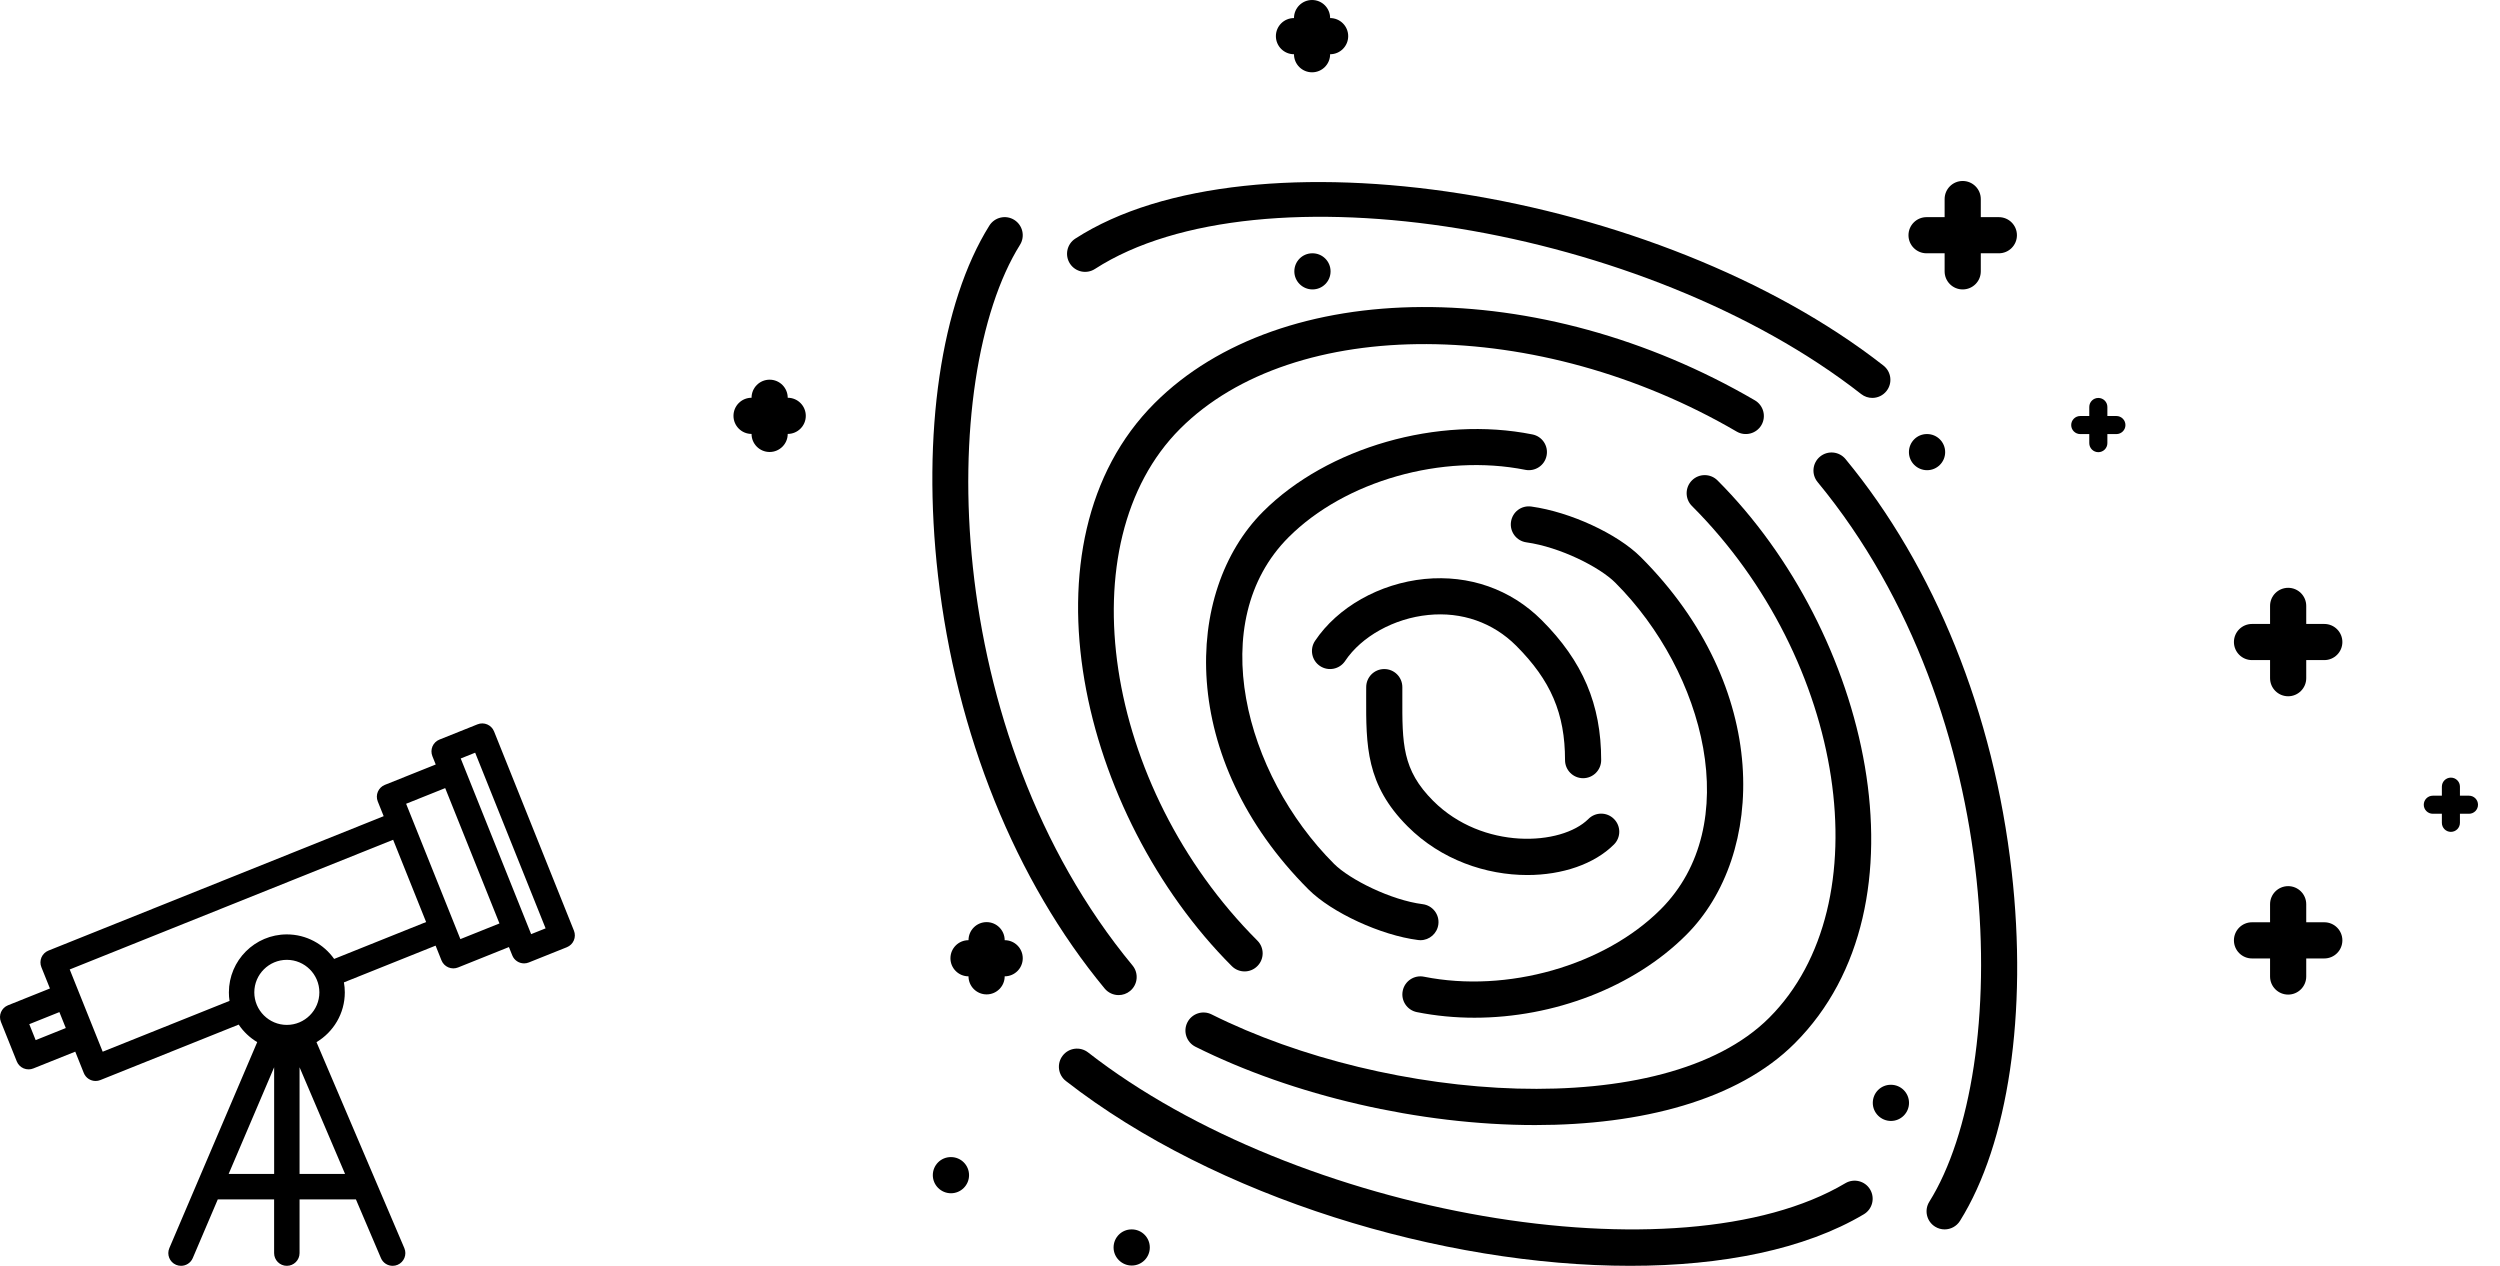 <?xml version="1.0" encoding="UTF-8"?>
<svg width="79px" height="40px" viewBox="0 0 79 40" version="1.1" xmlns="http://www.w3.org/2000/svg" xmlns:xlink="http://www.w3.org/1999/xlink">
    <title>Group 4</title>
    <g id="Experiance-Page" stroke="none" stroke-width="1" fill="none" fill-rule="evenodd">
        <g id="Experience-Page-" transform="translate(-606, -4405)" fill="#000000" fill-rule="nonzero">
            <g id="Sauna-Content-Copy-10" transform="translate(393, 4405)">
                <g id="Group-4" transform="translate(213, 0)">
                    <g id="sky-telescope-svgrepo-com" transform="translate(0, 22.86)">
                        <path d="M18.137,6.55 L15.612,0.252 C15.529,0.046 15.295,-0.054 15.089,0.029 L13.886,0.511 C13.787,0.551 13.708,0.628 13.666,0.726 C13.625,0.824 13.623,0.935 13.663,1.034 L13.769,1.298 L12.161,1.942 C11.955,2.025 11.855,2.259 11.937,2.465 L12.124,2.931 L1.53,7.179 C1.432,7.219 1.352,7.296 1.31,7.394 C1.269,7.492 1.267,7.603 1.307,7.701 L1.578,8.376 L0.252,8.907 C0.046,8.99 -0.054,9.224 0.029,9.43 L0.53,10.68 C0.57,10.779 0.647,10.858 0.745,10.9 C0.796,10.921 0.849,10.932 0.903,10.932 C0.954,10.932 1.005,10.923 1.053,10.903 L2.378,10.372 L2.648,11.047 C2.711,11.204 2.862,11.299 3.021,11.299 C3.071,11.299 3.122,11.29 3.171,11.27 L7.543,9.517 C7.694,9.742 7.894,9.932 8.128,10.071 L5.351,16.581 C5.264,16.785 5.359,17.021 5.563,17.108 C5.615,17.13 5.668,17.14 5.721,17.14 C5.877,17.14 6.026,17.049 6.091,16.896 L6.882,15.041 L8.662,15.041 L8.662,16.738 C8.662,16.96 8.842,17.14 9.064,17.14 C9.286,17.14 9.466,16.96 9.466,16.738 L9.466,15.041 L11.247,15.041 L12.038,16.896 C12.103,17.049 12.251,17.14 12.408,17.14 C12.46,17.14 12.514,17.13 12.565,17.108 C12.769,17.021 12.864,16.785 12.777,16.581 L10.001,10.072 C10.537,9.752 10.896,9.166 10.896,8.499 C10.896,8.391 10.886,8.286 10.868,8.183 L13.765,7.022 L13.951,7.488 C13.991,7.587 14.068,7.666 14.166,7.708 C14.217,7.73 14.271,7.741 14.324,7.741 C14.375,7.741 14.426,7.731 14.474,7.712 L16.082,7.067 L16.188,7.331 C16.251,7.488 16.402,7.583 16.561,7.583 C16.611,7.583 16.661,7.574 16.71,7.554 L17.913,7.072 C18.012,7.032 18.091,6.955 18.133,6.857 C18.175,6.759 18.176,6.648 18.137,6.55 Z M1.127,10.008 L0.925,9.504 L1.877,9.122 L2.079,9.626 L1.127,10.008 Z M7.225,14.237 L8.663,10.866 L8.663,14.237 L7.225,14.237 Z M10.904,14.237 L9.466,14.237 L9.466,10.866 L10.904,14.237 Z M9.064,9.527 C8.498,9.527 8.036,9.065 8.036,8.499 C8.036,7.932 8.498,7.471 9.064,7.471 C9.631,7.471 10.092,7.932 10.092,8.499 C10.092,9.065 9.631,9.527 9.064,9.527 Z M10.559,7.442 C10.227,6.973 9.681,6.667 9.064,6.667 C8.054,6.667 7.233,7.489 7.233,8.499 C7.233,8.59 7.239,8.68 7.253,8.768 L3.245,10.374 L2.203,7.775 L12.423,3.677 L13.465,6.276 L10.559,7.442 Z M14.548,6.816 L12.833,2.539 L14.068,2.044 L15.357,5.258 L15.783,6.321 L14.548,6.816 Z M16.784,6.659 L14.559,1.108 L15.015,0.925 L17.241,6.476 L16.784,6.659 Z" id="Shape"></path>
                    </g>
                    <g id="galaxy-svgrepo-com" transform="translate(23.178, 0)">
                        <path d="M32.277,12.651 C25.479,8.685 17.324,8.724 13.307,12.741 C8.915,17.133 10.973,25.755 15.747,30.529 C15.859,30.641 16.005,30.697 16.151,30.697 C16.297,30.697 16.443,30.641 16.554,30.529 C16.778,30.306 16.778,29.945 16.554,29.722 C11.684,24.851 10.521,17.142 14.114,13.549 C17.716,9.948 25.442,9.986 31.701,13.638 C31.974,13.797 32.324,13.705 32.483,13.433 C32.641,13.16 32.549,12.811 32.277,12.651 Z" id="Path"></path>
                        <path d="M21.148,31.311 C21.085,31.62 21.286,31.921 21.595,31.983 C22.192,32.102 22.803,32.16 23.416,32.16 C25.917,32.16 28.45,31.201 30.108,29.542 C32.633,27.017 32.802,21.735 28.672,17.605 C27.934,16.867 26.447,16.18 25.215,16.007 C24.894,15.962 24.613,16.18 24.569,16.493 C24.525,16.805 24.742,17.094 25.055,17.138 C26.122,17.288 27.369,17.918 27.864,18.412 C30.703,21.251 31.958,26.077 29.3,28.735 C27.522,30.513 24.445,31.39 21.819,30.864 C21.511,30.802 21.209,31.002 21.148,31.311 Z" id="Path"></path>
                        <path d="M24.731,20.403 C25.829,21.501 26.277,22.549 26.277,24.019 C26.277,24.335 26.532,24.591 26.848,24.591 C27.164,24.591 27.419,24.335 27.419,24.019 C27.419,22.26 26.839,20.896 25.538,19.595 C24.561,18.619 23.249,18.159 21.843,18.295 C20.415,18.437 19.087,19.188 18.376,20.253 C18.201,20.516 18.272,20.871 18.534,21.046 C18.797,21.221 19.152,21.15 19.327,20.888 C19.845,20.11 20.877,19.539 21.956,19.433 C23.015,19.326 24,19.673 24.731,20.403 Z" id="Path"></path>
                        <path d="M14.342,32.31 C14.201,32.593 14.315,32.935 14.598,33.077 C17.694,34.624 21.686,35.552 25.332,35.552 C28.679,35.552 31.735,34.77 33.535,32.97 C37.927,28.578 35.869,19.956 31.095,15.181 C30.872,14.958 30.51,14.958 30.287,15.181 C30.064,15.405 30.064,15.766 30.287,15.989 C35.158,20.86 36.321,28.569 32.728,32.162 C29.407,35.482 20.687,34.844 15.108,32.055 C14.826,31.914 14.484,32.028 14.342,32.31 Z" id="Path"></path>
                        <path d="M25.246,13.728 C22.267,13.131 18.767,14.135 16.734,16.168 C14.209,18.694 14.04,23.975 18.17,28.106 C18.902,28.838 20.457,29.556 21.635,29.705 C21.66,29.709 21.684,29.71 21.708,29.71 C21.991,29.71 22.237,29.499 22.274,29.21 C22.314,28.897 22.092,28.612 21.779,28.572 C20.778,28.445 19.475,27.794 18.978,27.298 C16.139,24.459 14.884,19.634 17.542,16.976 C19.32,15.198 22.396,14.323 25.023,14.847 C25.332,14.907 25.633,14.709 25.694,14.399 C25.757,14.09 25.556,13.789 25.246,13.728 Z" id="Path"></path>
                        <path d="M37.701,8.004 L38.272,8.004 L38.272,8.575 C38.272,8.891 38.527,9.146 38.843,9.146 C39.159,9.146 39.415,8.891 39.415,8.575 L39.415,8.004 L39.986,8.004 C40.302,8.004 40.557,7.748 40.557,7.433 C40.557,7.118 40.302,6.862 39.986,6.862 L39.415,6.862 L39.415,6.29 C39.415,5.975 39.159,5.719 38.843,5.719 C38.527,5.719 38.272,5.975 38.272,6.29 L38.272,6.862 L37.701,6.862 C37.385,6.862 37.13,7.118 37.13,7.433 C37.13,7.748 37.385,8.004 37.701,8.004 Z" id="Path"></path>
                        <path d="M47.985,20.859 L48.556,20.859 L48.556,21.431 C48.556,21.746 48.812,22.002 49.128,22.002 C49.443,22.002 49.699,21.746 49.699,21.431 L49.699,20.859 L50.27,20.859 C50.586,20.859 50.841,20.603 50.841,20.288 C50.841,19.973 50.586,19.717 50.27,19.717 L49.699,19.717 L49.699,19.146 C49.699,18.83 49.443,18.575 49.128,18.575 C48.812,18.575 48.556,18.83 48.556,19.146 L48.556,19.717 L47.985,19.717 C47.669,19.717 47.414,19.973 47.414,20.288 C47.414,20.603 47.669,20.859 47.985,20.859 Z" id="Path-Copy"></path>
                        <path d="M53.699,25.715 L53.985,25.715 L53.985,26.001 C53.985,26.159 54.112,26.287 54.27,26.287 C54.428,26.287 54.556,26.159 54.556,26.001 L54.556,25.715 L54.842,25.715 C55,25.715 55.127,25.587 55.127,25.43 C55.127,25.272 55,25.144 54.842,25.144 L54.556,25.144 L54.556,24.858 C54.556,24.701 54.428,24.573 54.27,24.573 C54.112,24.573 53.985,24.701 53.985,24.858 L53.985,25.144 L53.699,25.144 C53.541,25.144 53.413,25.272 53.413,25.43 C53.413,25.587 53.541,25.715 53.699,25.715 Z" id="Path-Copy-2"></path>
                        <path d="M42.558,13.717 L42.843,13.717 L42.843,14.003 C42.843,14.161 42.971,14.289 43.129,14.289 C43.287,14.289 43.415,14.161 43.415,14.003 L43.415,13.717 L43.7,13.717 C43.858,13.717 43.986,13.589 43.986,13.432 C43.986,13.274 43.858,13.146 43.7,13.146 L43.415,13.146 L43.415,12.86 C43.415,12.702 43.287,12.575 43.129,12.575 C42.971,12.575 42.843,12.702 42.843,12.86 L42.843,13.146 L42.558,13.146 C42.4,13.146 42.272,13.274 42.272,13.432 C42.272,13.589 42.4,13.717 42.558,13.717 Z" id="Path-Copy-6"></path>
                        <path d="M47.985,30.287 L48.556,30.287 L48.556,30.858 C48.556,31.173 48.812,31.429 49.128,31.429 C49.443,31.429 49.699,31.173 49.699,30.858 L49.699,30.287 L50.27,30.287 C50.586,30.287 50.841,30.031 50.841,29.715 C50.841,29.4 50.586,29.144 50.27,29.144 L49.699,29.144 L49.699,28.573 C49.699,28.258 49.443,28.002 49.128,28.002 C48.812,28.002 48.556,28.258 48.556,28.573 L48.556,29.144 L47.985,29.144 C47.669,29.144 47.414,29.4 47.414,29.715 C47.414,30.031 47.669,30.287 47.985,30.287 Z" id="Path-Copy-3"></path>
                        <path d="M11.422,8.499 C16.621,5.142 28.842,7.136 35.636,12.453 C35.74,12.534 35.864,12.574 35.987,12.574 C36.156,12.574 36.325,12.498 36.437,12.354 C36.632,12.106 36.588,11.747 36.339,11.552 C29.228,5.989 16.34,3.962 10.802,7.54 C10.537,7.711 10.461,8.065 10.632,8.33 C10.804,8.595 11.156,8.671 11.422,8.499 Z" id="Path"></path>
                        <path d="M25.085,27.651 C26.19,27.651 27.203,27.306 27.823,26.686 C28.047,26.463 28.047,26.102 27.823,25.879 C27.6,25.655 27.239,25.655 27.016,25.879 C26.163,26.73 23.673,26.869 22.111,25.308 C21.129,24.326 21.132,23.503 21.136,22.009 L21.136,21.713 C21.136,21.397 20.881,21.142 20.565,21.142 C20.249,21.142 19.994,21.397 19.994,21.713 L19.993,22.006 C19.989,23.565 19.985,24.797 21.304,26.115 C22.364,27.176 23.788,27.651 25.085,27.651 Z" id="Path"></path>
                        <path d="M37.718,13.716 L37.712,13.716 C37.397,13.716 37.144,13.972 37.144,14.287 C37.144,14.603 37.403,14.858 37.718,14.858 C38.033,14.858 38.289,14.603 38.289,14.287 C38.289,13.972 38.033,13.716 37.718,13.716 Z" id="Path"></path>
                        <path d="M18.868,8.575 C18.868,8.26 18.613,8.004 18.297,8.004 L18.292,8.004 C17.976,8.004 17.723,8.26 17.723,8.575 C17.723,8.891 17.982,9.146 18.297,9.146 C18.613,9.146 18.868,8.891 18.868,8.575 Z" id="Path"></path>
                        <path d="M36.576,34.279 L36.57,34.279 C36.255,34.279 36.002,34.535 36.002,34.851 C36.002,35.166 36.261,35.422 36.576,35.422 C36.891,35.422 37.147,35.166 37.147,34.851 C37.147,34.535 36.891,34.279 36.576,34.279 Z" id="Path"></path>
                        <path d="M12.585,38.849 L12.58,38.849 C12.264,38.849 12.011,39.105 12.011,39.42 C12.011,39.735 12.27,39.991 12.585,39.991 C12.901,39.991 13.156,39.735 13.156,39.42 C13.156,39.105 12.901,38.849 12.585,38.849 Z" id="Path"></path>
                        <path d="M40.391,27.542 C39.826,22.553 37.961,17.923 35.14,14.506 C34.939,14.263 34.579,14.228 34.335,14.429 C34.092,14.63 34.057,14.989 34.258,15.233 C40.33,22.586 40.403,33.791 37.788,37.975 C37.621,38.242 37.702,38.595 37.97,38.762 C38.064,38.821 38.168,38.849 38.272,38.849 C38.462,38.849 38.648,38.754 38.757,38.581 C40.286,36.133 40.897,32.007 40.391,27.542 Z" id="Path"></path>
                        <path d="M35.136,37.389 C29.9,40.501 17.823,38.416 11.206,33.257 C10.957,33.063 10.597,33.108 10.404,33.357 C10.21,33.606 10.254,33.965 10.503,34.159 C15.235,37.847 22.412,40 28.338,40 C31.245,40 33.852,39.481 35.719,38.371 C35.99,38.21 36.079,37.86 35.918,37.588 C35.758,37.317 35.406,37.229 35.136,37.389 Z" id="Path"></path>
                        <path d="M11.73,31.238 C11.843,31.374 12.007,31.445 12.171,31.445 C12.299,31.445 12.428,31.402 12.534,31.314 C12.777,31.113 12.811,30.753 12.61,30.509 C6.518,23.146 6.436,11.925 9.054,7.736 C9.221,7.468 9.14,7.116 8.872,6.948 C8.605,6.781 8.252,6.863 8.085,7.13 C6.557,9.576 5.95,13.71 6.463,18.19 C7.035,23.19 8.906,27.824 11.73,31.238 Z" id="Path"></path>
                        <path d="M6.873,36.564 L6.868,36.564 C6.552,36.564 6.299,36.82 6.299,37.135 C6.299,37.451 6.558,37.707 6.873,37.707 C7.188,37.707 7.444,37.451 7.444,37.135 C7.444,36.82 7.189,36.564 6.873,36.564 Z" id="Path"></path>
                        <path d="M8.57,29.71 C8.57,29.395 8.314,29.139 7.999,29.139 C7.683,29.139 7.427,29.395 7.427,29.71 C7.111,29.71 6.856,29.966 6.856,30.281 C6.856,30.596 7.111,30.852 7.427,30.852 C7.427,31.167 7.683,31.423 7.999,31.423 C8.314,31.423 8.57,31.167 8.57,30.852 C8.886,30.852 9.141,30.596 9.141,30.281 C9.141,29.966 8.886,29.71 8.57,29.71 Z" id="Path"></path>
                        <path d="M1.714,12.569 C1.714,12.254 1.458,11.998 1.142,11.998 C0.826,11.998 0.571,12.254 0.571,12.569 C0.255,12.569 0,12.825 0,13.141 C0,13.456 0.255,13.712 0.571,13.712 C0.571,14.027 0.826,14.283 1.142,14.283 C1.458,14.283 1.714,14.027 1.714,13.712 C2.029,13.712 2.285,13.456 2.285,13.141 C2.285,12.825 2.029,12.569 1.714,12.569 Z" id="Path-Copy-4"></path>
                        <path d="M18.854,0.571 C18.854,0.256 18.599,0 18.283,0 C17.967,0 17.712,0.256 17.712,0.571 C17.396,0.571 17.14,0.827 17.14,1.142 C17.14,1.458 17.396,1.714 17.712,1.714 C17.712,2.029 17.967,2.285 18.283,2.285 C18.599,2.285 18.854,2.029 18.854,1.714 C19.17,1.714 19.425,1.458 19.425,1.142 C19.425,0.827 19.17,0.571 18.854,0.571 Z" id="Path-Copy-5"></path>
                    </g>
                </g>
            </g>
        </g>
    </g>
</svg>